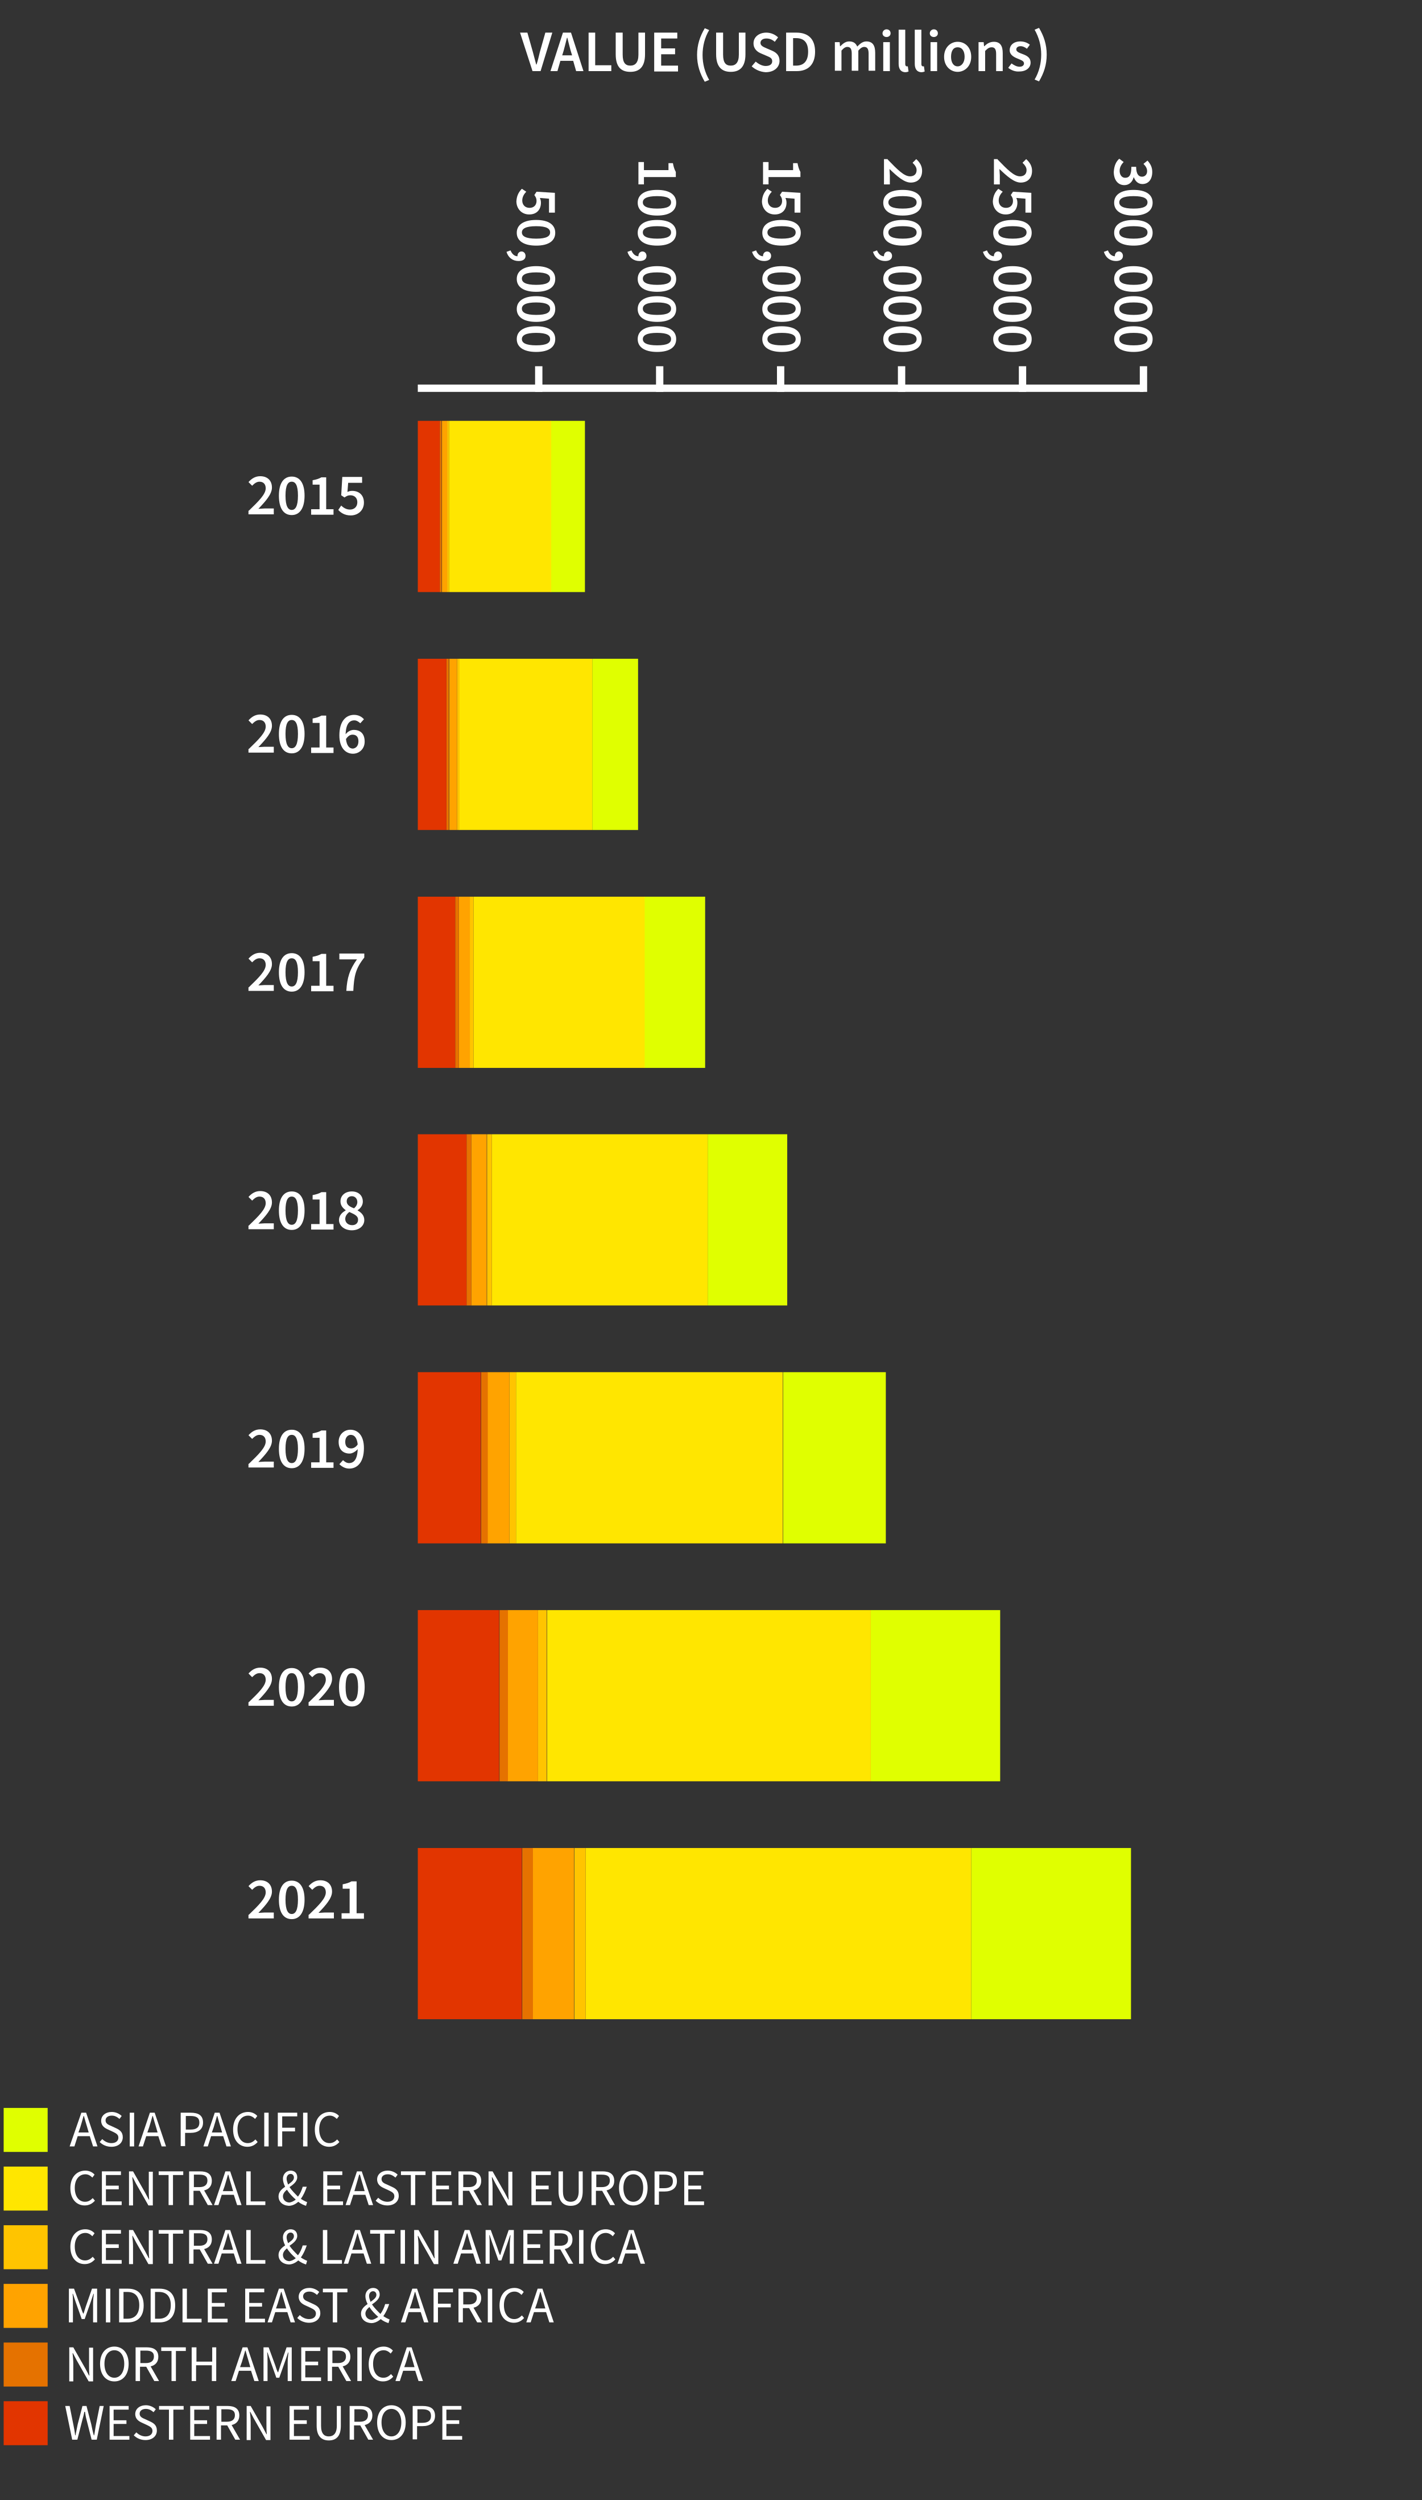 <?xml version="1.0" encoding="utf-8"?>
<!-- Generator: Adobe Illustrator 22.0.1, SVG Export Plug-In . SVG Version: 6.00 Build 0)  -->
<svg xmlns="http://www.w3.org/2000/svg" xmlns:xlink="http://www.w3.org/1999/xlink" version="1.1" id="Layer_1" x="0px" y="0px" viewBox="0 0 388 682" style="enable-background:new 0 0 388 682;" xml:space="preserve" width="388" height="682">
<rect x="0" y="0" width="388" height="682" fill="#333333" stroke="none"/>
<style type="text/css">
	.st0{fill:#FFFFFF;}
	.st1{fill:#E0FF00;}
	.st2{fill:#FFE600;}
	.st3{fill:#FFC400;}
	.st4{fill:#FFA300;}
	.st5{fill:#E57200;}
	.st6{fill:#E23500;}
	.st7{fill:none;stroke:#FFFFFF;stroke-width:2;stroke-miterlimit:10;}
</style>
<g>
	<path class="st0" d="M67.9,139.3c2.8-2.7,4.6-4.5,4.6-6.1c0-1.1-0.6-1.8-1.7-1.8c-0.8,0-1.4,0.5-2,1.1l-1-1c0.9-1,1.9-1.6,3.2-1.6   c2,0,3.2,1.2,3.2,3.1c0,1.8-1.7,3.7-3.7,5.8c0.5,0,1.2-0.1,1.7-0.1h2.5v1.6h-6.9V139.3z"/>
	<path class="st0" d="M76.1,135.2c0-3.4,1.3-5.2,3.5-5.2s3.5,1.8,3.5,5.2c0,3.4-1.3,5.3-3.5,5.3S76.1,138.7,76.1,135.2z M81.3,135.2   c0-2.9-0.7-3.8-1.7-3.8c-1,0-1.7,0.9-1.7,3.8c0,2.9,0.7,3.9,1.7,3.9C80.6,139.1,81.3,138.1,81.3,135.2z"/>
	<path class="st0" d="M84.9,138.9h2.3v-6.7h-1.9V131c1-0.2,1.7-0.4,2.4-0.8H89v8.7h2v1.5h-6.1V138.9z"/>
	<path class="st0" d="M92.3,139.1l0.8-1.2c0.6,0.6,1.4,1.1,2.4,1.1c1.1,0,2-0.7,2-2c0-1.2-0.8-1.9-1.9-1.9c-0.7,0-1,0.2-1.6,0.6   l-0.9-0.6l0.3-5h5.4v1.6H95l-0.2,2.5c0.4-0.2,0.8-0.3,1.3-0.3c1.7,0,3.2,1,3.2,3.2c0,2.2-1.7,3.5-3.6,3.5   C94.1,140.6,93,139.9,92.3,139.1z"/>
</g>
<g>
	<path class="st0" d="M67.9,204.3c2.8-2.7,4.6-4.5,4.6-6.1c0-1.1-0.6-1.8-1.7-1.8c-0.8,0-1.4,0.5-2,1.1l-1-1c0.9-1,1.9-1.6,3.2-1.6   c2,0,3.2,1.2,3.2,3.1c0,1.8-1.7,3.7-3.7,5.8c0.5,0,1.2-0.1,1.7-0.1h2.5v1.6h-6.9V204.3z"/>
	<path class="st0" d="M76.1,200.2c0-3.4,1.3-5.2,3.5-5.2s3.5,1.8,3.5,5.2c0,3.4-1.3,5.3-3.5,5.3S76.1,203.7,76.1,200.2z M81.3,200.2   c0-2.9-0.7-3.8-1.7-3.8c-1,0-1.7,0.9-1.7,3.8c0,2.9,0.7,3.9,1.7,3.9C80.6,204.1,81.3,203.1,81.3,200.2z"/>
	<path class="st0" d="M84.9,203.9h2.3v-6.7h-1.9V196c1-0.2,1.7-0.4,2.4-0.8H89v8.7h2v1.5h-6.1V203.9z"/>
	<path class="st0" d="M92.6,200.6c0-4,1.9-5.6,4-5.6c1.2,0,2.1,0.5,2.7,1.2l-1,1.1c-0.4-0.4-1-0.8-1.6-0.8c-1.3,0-2.3,0.9-2.4,3.8   c0.6-0.8,1.5-1.2,2.2-1.2c1.8,0,3,1,3,3.2c0,2-1.5,3.3-3.2,3.3C94.3,205.6,92.6,204,92.6,200.6z M97.8,202.2c0-1.2-0.6-1.8-1.6-1.8   c-0.6,0-1.2,0.3-1.8,1.2c0.2,1.8,0.9,2.6,1.9,2.6C97.1,204.1,97.8,203.5,97.8,202.2z"/>
</g>
<g>
	<path class="st0" d="M67.9,269.3c2.8-2.7,4.6-4.5,4.6-6.1c0-1.1-0.6-1.8-1.7-1.8c-0.8,0-1.4,0.5-2,1.1l-1-1c0.9-1,1.9-1.6,3.2-1.6   c2,0,3.2,1.2,3.2,3.1c0,1.8-1.7,3.7-3.7,5.8c0.5,0,1.2-0.1,1.7-0.1h2.5v1.6h-6.9V269.3z"/>
	<path class="st0" d="M76.1,265.2c0-3.4,1.3-5.2,3.5-5.2s3.5,1.8,3.5,5.2c0,3.4-1.3,5.3-3.5,5.3S76.1,268.7,76.1,265.2z M81.3,265.2   c0-2.9-0.7-3.8-1.7-3.8c-1,0-1.7,0.9-1.7,3.8c0,2.9,0.7,3.9,1.7,3.9C80.6,269.1,81.3,268.1,81.3,265.2z"/>
	<path class="st0" d="M84.9,268.9h2.3v-6.7h-1.9V261c1-0.2,1.7-0.4,2.4-0.8H89v8.7h2v1.5h-6.1V268.9z"/>
	<path class="st0" d="M97.4,261.7h-4.8v-1.6h6.8v1.1c-2.4,3-2.8,5.1-3,9.1h-1.9C94.7,266.7,95.4,264.5,97.4,261.7z"/>
</g>
<g>
	<path class="st0" d="M67.9,334.3c2.8-2.7,4.6-4.5,4.6-6.1c0-1.1-0.6-1.8-1.7-1.8c-0.8,0-1.4,0.5-2,1.1l-1-1c0.9-1,1.9-1.6,3.2-1.6   c2,0,3.2,1.2,3.2,3.1c0,1.8-1.7,3.7-3.7,5.8c0.5,0,1.2-0.1,1.7-0.1h2.5v1.6h-6.9V334.3z"/>
	<path class="st0" d="M76.1,330.2c0-3.4,1.3-5.2,3.5-5.2s3.5,1.8,3.5,5.2c0,3.4-1.3,5.3-3.5,5.3S76.1,333.7,76.1,330.2z M81.3,330.2   c0-2.9-0.7-3.8-1.7-3.8c-1,0-1.7,0.9-1.7,3.8c0,2.9,0.7,3.9,1.7,3.9C80.6,334.1,81.3,333.1,81.3,330.2z"/>
	<path class="st0" d="M84.9,333.9h2.3v-6.7h-1.9V326c1-0.2,1.7-0.4,2.4-0.8H89v8.7h2v1.5h-6.1V333.9z"/>
	<path class="st0" d="M92.5,332.8c0-1.3,0.9-2.1,1.8-2.6v-0.1c-0.8-0.6-1.4-1.3-1.4-2.4c0-1.6,1.3-2.7,3.1-2.7c1.8,0,3,1.1,3,2.8   c0,1-0.7,1.9-1.4,2.3v0.1c0.9,0.5,1.8,1.3,1.8,2.6c0,1.6-1.4,2.8-3.4,2.8C94,335.6,92.5,334.4,92.5,332.8z M97.7,332.7   c0-1.1-1.1-1.5-2.4-2.1c-0.6,0.5-1.1,1.1-1.1,1.9c0,1,0.8,1.7,1.9,1.7C97,334.2,97.7,333.7,97.7,332.7z M97.5,327.9   c0-0.9-0.6-1.6-1.5-1.6c-0.8,0-1.4,0.5-1.4,1.4c0,1,0.9,1.5,2,1.9C97.2,329.1,97.5,328.5,97.5,327.9z"/>
</g>
<g>
	<path class="st0" d="M67.9,399.3c2.8-2.7,4.6-4.5,4.6-6.1c0-1.1-0.6-1.8-1.7-1.8c-0.8,0-1.4,0.5-2,1.1l-1-1c0.9-1,1.9-1.6,3.2-1.6   c2,0,3.2,1.2,3.2,3.1c0,1.8-1.7,3.7-3.7,5.8c0.5,0,1.2-0.1,1.7-0.1h2.5v1.6h-6.9V399.3z"/>
	<path class="st0" d="M76.1,395.2c0-3.4,1.3-5.2,3.5-5.2s3.5,1.8,3.5,5.2c0,3.4-1.3,5.3-3.5,5.3S76.1,398.7,76.1,395.2z M81.3,395.2   c0-2.9-0.7-3.8-1.7-3.8c-1,0-1.7,0.9-1.7,3.8c0,2.9,0.7,3.9,1.7,3.9C80.6,399.1,81.3,398.1,81.3,395.2z"/>
	<path class="st0" d="M84.9,398.9h2.3v-6.7h-1.9V391c1-0.2,1.7-0.4,2.4-0.8H89v8.7h2v1.5h-6.1V398.9z"/>
	<path class="st0" d="M92.6,399.4l1-1.1c0.4,0.4,1,0.8,1.6,0.8c1.3,0,2.3-0.9,2.4-3.8c-0.6,0.7-1.5,1.2-2.2,1.2c-1.7,0-3-1-3-3.2   c0-2,1.5-3.3,3.2-3.3c2,0,3.7,1.5,3.7,5c0,4-1.9,5.6-4,5.6C94.1,400.6,93.2,400,92.6,399.4z M97.6,394c-0.2-1.8-0.9-2.6-1.9-2.6   c-0.8,0-1.5,0.7-1.5,1.9c0,1.2,0.6,1.8,1.6,1.8C96.4,395.1,97.1,394.8,97.6,394z"/>
</g>
<g>
	<path class="st0" d="M67.9,464.3c2.8-2.7,4.6-4.5,4.6-6.1c0-1.1-0.6-1.8-1.7-1.8c-0.8,0-1.4,0.5-2,1.1l-1-1c0.9-1,1.9-1.6,3.2-1.6   c2,0,3.2,1.2,3.2,3.1c0,1.8-1.7,3.7-3.7,5.8c0.5,0,1.2-0.1,1.7-0.1h2.5v1.6h-6.9V464.3z"/>
	<path class="st0" d="M76.1,460.2c0-3.4,1.3-5.2,3.5-5.2s3.5,1.8,3.5,5.2c0,3.4-1.3,5.3-3.5,5.3S76.1,463.7,76.1,460.2z M81.3,460.2   c0-2.9-0.7-3.8-1.7-3.8c-1,0-1.7,0.9-1.7,3.8c0,2.9,0.7,3.9,1.7,3.9C80.6,464.1,81.3,463.1,81.3,460.2z"/>
	<path class="st0" d="M84.3,464.3c2.8-2.7,4.6-4.5,4.6-6.1c0-1.1-0.6-1.8-1.7-1.8c-0.8,0-1.4,0.5-2,1.1l-1-1c0.9-1,1.9-1.6,3.2-1.6   c2,0,3.2,1.2,3.2,3.1c0,1.8-1.7,3.7-3.7,5.8c0.5,0,1.2-0.1,1.7-0.1h2.5v1.6h-6.9V464.3z"/>
	<path class="st0" d="M92.5,460.2c0-3.4,1.3-5.2,3.5-5.2s3.5,1.8,3.5,5.2c0,3.4-1.3,5.3-3.5,5.3S92.5,463.7,92.5,460.2z M97.7,460.2   c0-2.9-0.7-3.8-1.7-3.8c-1,0-1.7,0.9-1.7,3.8c0,2.9,0.7,3.9,1.7,3.9C97,464.1,97.7,463.1,97.7,460.2z"/>
</g>
<g>
	<path class="st0" d="M67.9,522.3c2.8-2.7,4.6-4.5,4.6-6.1c0-1.1-0.6-1.8-1.7-1.8c-0.8,0-1.4,0.5-2,1.1l-1-1c0.9-1,1.9-1.6,3.2-1.6   c2,0,3.2,1.2,3.2,3.1c0,1.8-1.7,3.7-3.7,5.8c0.5,0,1.2-0.1,1.7-0.1h2.5v1.6h-6.9V522.3z"/>
	<path class="st0" d="M76.1,518.2c0-3.4,1.3-5.2,3.5-5.2s3.5,1.8,3.5,5.2c0,3.4-1.3,5.3-3.5,5.3S76.1,521.7,76.1,518.2z M81.3,518.2   c0-2.9-0.7-3.8-1.7-3.8c-1,0-1.7,0.9-1.7,3.8c0,2.9,0.7,3.9,1.7,3.9C80.6,522.1,81.3,521.1,81.3,518.2z"/>
	<path class="st0" d="M84.3,522.3c2.8-2.7,4.6-4.5,4.6-6.1c0-1.1-0.6-1.8-1.7-1.8c-0.8,0-1.4,0.5-2,1.1l-1-1c0.9-1,1.9-1.6,3.2-1.6   c2,0,3.2,1.2,3.2,3.1c0,1.8-1.7,3.7-3.7,5.8c0.5,0,1.2-0.1,1.7-0.1h2.5v1.6h-6.9V522.3z"/>
	<path class="st0" d="M93.1,521.9h2.3v-6.7h-1.9V514c1-0.2,1.7-0.4,2.4-0.8h1.4v8.7h2v1.5h-6.1V521.9z"/>
</g>
<g>
	<path class="st0" d="M22.2,576.3h1.3l3.1,9.2h-1.2l-0.9-2.8h-3.3l-0.9,2.8H19L22.2,576.3z M21.4,581.7h2.8l-0.4-1.4   c-0.3-1-0.6-2-0.9-3.1h-0.1c-0.3,1.1-0.6,2.1-0.9,3.1L21.4,581.7z"/>
	<path class="st0" d="M27.2,584.3l0.7-0.8c0.7,0.7,1.6,1.1,2.5,1.1c1.2,0,1.9-0.6,1.9-1.5c0-0.9-0.7-1.2-1.5-1.6l-1.3-0.6   c-0.9-0.4-1.9-1-1.9-2.4c0-1.4,1.2-2.4,2.9-2.4c1.1,0,2.1,0.5,2.7,1.1l-0.6,0.8c-0.6-0.5-1.2-0.9-2.1-0.9c-1,0-1.7,0.5-1.7,1.3   c0,0.9,0.8,1.2,1.5,1.5l1.3,0.6c1.1,0.5,1.9,1.1,1.9,2.5c0,1.5-1.2,2.6-3.1,2.6C29.1,585.6,28,585.1,27.2,584.3z"/>
	<path class="st0" d="M35.4,576.3h1.2v9.2h-1.2V576.3z"/>
	<path class="st0" d="M40.9,576.3h1.3l3.1,9.2h-1.2l-0.9-2.8h-3.3l-0.9,2.8h-1.2L40.9,576.3z M40.2,581.7h2.8l-0.4-1.4   c-0.3-1-0.6-2-0.9-3.1h-0.1c-0.3,1.1-0.6,2.1-0.9,3.1L40.2,581.7z"/>
	<path class="st0" d="M49.4,576.3h2.6c2.1,0,3.4,0.7,3.4,2.7c0,1.9-1.4,2.8-3.4,2.8h-1.5v3.6h-1.2V576.3z M52,580.9   c1.6,0,2.4-0.6,2.4-1.9c0-1.3-0.8-1.8-2.4-1.8h-1.3v3.7H52z"/>
	<path class="st0" d="M58.6,576.3h1.3l3.1,9.2h-1.2l-0.9-2.8h-3.3l-0.9,2.8h-1.2L58.6,576.3z M57.8,581.7h2.8l-0.4-1.4   c-0.3-1-0.6-2-0.9-3.1h-0.1c-0.3,1.1-0.6,2.1-0.9,3.1L57.8,581.7z"/>
	<path class="st0" d="M63.6,580.9c0-3,1.7-4.8,4.1-4.8c1.1,0,2,0.5,2.5,1.1l-0.6,0.8c-0.5-0.5-1.1-0.9-1.9-0.9   c-1.7,0-2.9,1.4-2.9,3.7c0,2.3,1.1,3.8,2.8,3.8c0.9,0,1.5-0.4,2.1-1l0.6,0.7c-0.7,0.8-1.6,1.3-2.8,1.3   C65.3,585.6,63.6,583.9,63.6,580.9z"/>
	<path class="st0" d="M72.1,576.3h1.2v9.2h-1.2V576.3z"/>
	<path class="st0" d="M75.8,576.3h5.3v1H77v3.1h3.5v1H77v4.1h-1.2V576.3z"/>
	<path class="st0" d="M82.7,576.3h1.2v9.2h-1.2V576.3z"/>
	<path class="st0" d="M85.9,580.9c0-3,1.7-4.8,4.1-4.8c1.1,0,2,0.5,2.5,1.1l-0.6,0.8c-0.5-0.5-1.1-0.9-1.9-0.9   c-1.7,0-2.9,1.4-2.9,3.7c0,2.3,1.1,3.8,2.8,3.8c0.9,0,1.5-0.4,2.1-1l0.6,0.7c-0.7,0.8-1.6,1.3-2.8,1.3   C87.6,585.6,85.9,583.9,85.9,580.9z"/>
</g>
<rect x="1" y="575" class="st1" width="12" height="12"/>
<g>
	<path class="st0" d="M19.2,596.9c0-3,1.7-4.8,4.1-4.8c1.1,0,2,0.5,2.5,1.1l-0.6,0.8c-0.5-0.5-1.1-0.9-1.9-0.9   c-1.7,0-2.9,1.4-2.9,3.7c0,2.3,1.1,3.8,2.8,3.8c0.9,0,1.5-0.4,2.1-1l0.6,0.7c-0.7,0.8-1.6,1.3-2.8,1.3   C20.9,601.6,19.2,599.9,19.2,596.9z"/>
	<path class="st0" d="M27.8,592.3H33v1h-4.1v2.9h3.5v1h-3.5v3.3h4.3v1h-5.4V592.3z"/>
	<path class="st0" d="M35.1,592.3h1.2l3.3,5.8l1,1.9h0.1c-0.1-0.9-0.1-2-0.1-2.9v-4.7h1.1v9.2h-1.2l-3.3-5.8l-1-1.9h-0.1   c0.1,0.9,0.2,1.9,0.2,2.9v4.8h-1.1V592.3z"/>
	<path class="st0" d="M46.1,593.3h-2.8v-1H50v1h-2.8v8.2h-1.2V593.3z"/>
	<path class="st0" d="M51.7,592.3h2.9c1.9,0,3.2,0.7,3.2,2.6c0,1.4-0.8,2.3-2.1,2.6l2.3,4h-1.3l-2.2-3.9h-1.7v3.9h-1.2V592.3z    M54.4,596.6c1.4,0,2.2-0.6,2.2-1.8c0-1.2-0.8-1.6-2.2-1.6h-1.5v3.4H54.4z"/>
	<path class="st0" d="M61.5,592.3h1.3l3.1,9.2h-1.2l-0.9-2.8h-3.3l-0.9,2.8h-1.2L61.5,592.3z M60.8,597.7h2.8l-0.4-1.4   c-0.3-1-0.6-2-0.9-3.1h-0.1c-0.3,1.1-0.6,2.1-0.9,3.1L60.8,597.7z"/>
	<path class="st0" d="M67.2,592.3h1.2v8.2h4v1h-5.2V592.3z"/>
	<path class="st0" d="M76,599.1c0-1.2,0.9-2,1.8-2.6c-0.4-0.8-0.6-1.5-0.6-2.2c0-1.2,0.9-2.2,2.1-2.2c1.1,0,1.8,0.7,1.8,1.8   c0,1.2-1.1,2-2.1,2.7c0.6,0.9,1.5,1.8,2.3,2.6c0.6-0.8,1-1.7,1.3-2.7h1.1c-0.4,1.2-0.9,2.3-1.6,3.3c0.6,0.4,1.2,0.7,1.7,0.9l-0.3,1   c-0.6-0.2-1.4-0.5-2.1-1.1c-0.7,0.6-1.6,1.1-2.6,1.1C77.1,601.6,76,600.6,76,599.1z M80.7,600c-0.9-0.8-1.8-1.7-2.4-2.7   c-0.6,0.5-1.1,1.1-1.1,1.8c0,1,0.8,1.7,1.8,1.7C79.6,600.7,80.2,600.4,80.7,600z M78.6,595.9c0.8-0.6,1.6-1.1,1.6-1.9   c0-0.5-0.3-1-0.9-1c-0.7,0-1.1,0.6-1.1,1.3C78.2,594.8,78.4,595.3,78.6,595.9z"/>
	<path class="st0" d="M88.1,592.3h5.3v1h-4.1v2.9h3.5v1h-3.5v3.3h4.3v1h-5.4V592.3z"/>
	<path class="st0" d="M97.4,592.3h1.3l3.1,9.2h-1.2l-0.9-2.8h-3.3l-0.9,2.8h-1.2L97.4,592.3z M96.7,597.7h2.8l-0.4-1.4   c-0.3-1-0.6-2-0.9-3.1H98c-0.3,1.1-0.6,2.1-0.9,3.1L96.7,597.7z"/>
	<path class="st0" d="M102.5,600.3l0.7-0.8c0.7,0.7,1.6,1.1,2.5,1.1c1.2,0,1.9-0.6,1.9-1.5c0-0.9-0.7-1.2-1.5-1.6l-1.3-0.6   c-0.9-0.4-1.9-1-1.9-2.4c0-1.4,1.2-2.4,2.9-2.4c1.1,0,2.1,0.5,2.7,1.1l-0.6,0.8c-0.6-0.5-1.2-0.9-2.1-0.9c-1,0-1.7,0.5-1.7,1.3   c0,0.9,0.8,1.2,1.5,1.5l1.3,0.6c1.1,0.5,1.9,1.1,1.9,2.5c0,1.5-1.2,2.6-3.1,2.6C104.4,601.6,103.3,601.1,102.5,600.3z"/>
	<path class="st0" d="M112.2,593.3h-2.8v-1h6.7v1h-2.8v8.2h-1.2V593.3z"/>
	<path class="st0" d="M117.8,592.3h5.3v1H119v2.9h3.5v1H119v3.3h4.3v1h-5.4V592.3z"/>
	<path class="st0" d="M125.2,592.3h2.9c1.9,0,3.2,0.7,3.2,2.6c0,1.4-0.8,2.3-2.1,2.6l2.3,4h-1.3l-2.2-3.9h-1.7v3.9h-1.2V592.3z    M127.9,596.6c1.4,0,2.2-0.6,2.2-1.8c0-1.2-0.8-1.6-2.2-1.6h-1.5v3.4H127.9z"/>
	<path class="st0" d="M133.2,592.3h1.2l3.3,5.8l1,1.9h0.1c-0.1-0.9-0.1-2-0.1-2.9v-4.7h1.1v9.2h-1.2l-3.3-5.8l-1-1.9h-0.1   c0.1,0.9,0.2,1.9,0.2,2.9v4.8h-1.1V592.3z"/>
	<path class="st0" d="M145,592.3h5.3v1h-4.1v2.9h3.5v1h-3.5v3.3h4.3v1H145V592.3z"/>
	<path class="st0" d="M152.4,597.7v-5.4h1.2v5.4c0,2.2,0.9,2.9,2.1,2.9c1.2,0,2.2-0.7,2.2-2.9v-5.4h1.1v5.4c0,3-1.4,4-3.3,4   S152.4,600.6,152.4,597.7z"/>
	<path class="st0" d="M161.5,592.3h2.9c1.9,0,3.2,0.7,3.2,2.6c0,1.4-0.8,2.3-2.1,2.6l2.3,4h-1.3l-2.2-3.9h-1.7v3.9h-1.2V592.3z    M164.2,596.6c1.4,0,2.2-0.6,2.2-1.8c0-1.2-0.8-1.6-2.2-1.6h-1.5v3.4H164.2z"/>
	<path class="st0" d="M168.9,596.8c0-2.9,1.6-4.7,3.9-4.7c2.3,0,3.9,1.8,3.9,4.7c0,3-1.6,4.8-3.9,4.8   C170.5,601.6,168.9,599.8,168.9,596.8z M175.5,596.8c0-2.3-1.1-3.7-2.7-3.7c-1.6,0-2.7,1.4-2.7,3.7c0,2.3,1.1,3.8,2.7,3.8   C174.4,600.6,175.5,599.1,175.5,596.8z"/>
	<path class="st0" d="M178.7,592.3h2.6c2.1,0,3.4,0.7,3.4,2.7c0,1.9-1.4,2.8-3.4,2.8h-1.5v3.6h-1.2V592.3z M181.2,596.9   c1.6,0,2.4-0.6,2.4-1.9c0-1.3-0.8-1.8-2.4-1.8h-1.3v3.7H181.2z"/>
	<path class="st0" d="M186.6,592.3h5.3v1h-4.1v2.9h3.5v1h-3.5v3.3h4.3v1h-5.4V592.3z"/>
</g>
<rect x="1" y="591" class="st2" width="12" height="12"/>
<g>
	<path class="st0" d="M19.2,612.9c0-3,1.7-4.8,4.1-4.8c1.1,0,2,0.5,2.5,1.1l-0.6,0.8c-0.5-0.5-1.1-0.9-1.9-0.9   c-1.7,0-2.9,1.4-2.9,3.7c0,2.3,1.1,3.8,2.8,3.8c0.9,0,1.5-0.4,2.1-1l0.6,0.7c-0.7,0.8-1.6,1.3-2.8,1.3   C20.9,617.6,19.2,615.9,19.2,612.9z"/>
	<path class="st0" d="M27.8,608.3H33v1h-4.1v2.9h3.5v1h-3.5v3.3h4.3v1h-5.4V608.3z"/>
	<path class="st0" d="M35.1,608.3h1.2l3.3,5.8l1,1.9h0.1c-0.1-0.9-0.1-2-0.1-2.9v-4.7h1.1v9.2h-1.2l-3.3-5.8l-1-1.9h-0.1   c0.1,0.9,0.2,1.9,0.2,2.9v4.8h-1.1V608.3z"/>
	<path class="st0" d="M46.1,609.3h-2.8v-1H50v1h-2.8v8.2h-1.2V609.3z"/>
	<path class="st0" d="M51.7,608.3h2.9c1.9,0,3.2,0.7,3.2,2.6c0,1.4-0.8,2.3-2.1,2.6l2.3,4h-1.3l-2.2-3.9h-1.7v3.9h-1.2V608.3z    M54.4,612.6c1.4,0,2.2-0.6,2.2-1.8c0-1.2-0.8-1.6-2.2-1.6h-1.5v3.4H54.4z"/>
	<path class="st0" d="M61.5,608.3h1.3l3.1,9.2h-1.2l-0.9-2.8h-3.3l-0.9,2.8h-1.2L61.5,608.3z M60.8,613.7h2.8l-0.4-1.4   c-0.3-1-0.6-2-0.9-3.1h-0.1c-0.3,1.1-0.6,2.1-0.9,3.1L60.8,613.7z"/>
	<path class="st0" d="M67.2,608.3h1.2v8.2h4v1h-5.2V608.3z"/>
	<path class="st0" d="M76,615.1c0-1.2,0.9-2,1.8-2.6c-0.4-0.8-0.6-1.5-0.6-2.2c0-1.2,0.9-2.2,2.1-2.2c1.1,0,1.8,0.7,1.8,1.8   c0,1.2-1.1,2-2.1,2.7c0.6,0.9,1.5,1.8,2.3,2.6c0.6-0.8,1-1.7,1.3-2.7h1.1c-0.4,1.2-0.9,2.3-1.6,3.3c0.6,0.4,1.2,0.7,1.7,0.9l-0.3,1   c-0.6-0.2-1.4-0.5-2.1-1.1c-0.7,0.6-1.6,1.1-2.6,1.1C77.1,617.6,76,616.6,76,615.1z M80.7,616c-0.9-0.8-1.8-1.7-2.4-2.7   c-0.6,0.5-1.1,1.1-1.1,1.8c0,1,0.8,1.7,1.8,1.7C79.6,616.7,80.2,616.4,80.7,616z M78.6,611.9c0.8-0.6,1.6-1.1,1.6-1.9   c0-0.5-0.3-1-0.9-1c-0.7,0-1.1,0.6-1.1,1.3C78.2,610.8,78.4,611.3,78.6,611.9z"/>
	<path class="st0" d="M88.1,608.3h1.2v8.2h4v1h-5.2V608.3z"/>
	<path class="st0" d="M96.9,608.3h1.3l3.1,9.2h-1.2l-0.9-2.8h-3.3l-0.9,2.8h-1.2L96.9,608.3z M96.1,613.7h2.8l-0.4-1.4   c-0.3-1-0.6-2-0.9-3.1h-0.1c-0.3,1.1-0.6,2.1-0.9,3.1L96.1,613.7z"/>
	<path class="st0" d="M103.7,609.3H101v-1h6.7v1h-2.8v8.2h-1.2V609.3z"/>
	<path class="st0" d="M109.3,608.3h1.2v9.2h-1.2V608.3z"/>
	<path class="st0" d="M113,608.3h1.2l3.3,5.8l1,1.9h0.1c-0.1-0.9-0.1-2-0.1-2.9v-4.7h1.1v9.2h-1.2l-3.3-5.8l-1-1.9H114   c0.1,0.9,0.2,1.9,0.2,2.9v4.8H113V608.3z"/>
	<path class="st0" d="M126.8,608.3h1.3l3.1,9.2H130l-0.9-2.8h-3.3l-0.9,2.8h-1.2L126.8,608.3z M126,613.7h2.8l-0.4-1.4   c-0.3-1-0.6-2-0.9-3.1h-0.1c-0.3,1.1-0.6,2.1-0.9,3.1L126,613.7z"/>
	<path class="st0" d="M132.5,608.3h1.4l1.8,4.9c0.2,0.6,0.4,1.3,0.7,1.9h0.1c0.2-0.6,0.4-1.3,0.6-1.9l1.7-4.9h1.4v9.2h-1.1v-5.1   c0-0.8,0.1-1.9,0.2-2.7h-0.1l-0.7,2.1l-1.7,4.8h-0.8l-1.7-4.8l-0.7-2.1h-0.1c0.1,0.8,0.1,1.9,0.1,2.7v5.1h-1.1V608.3z"/>
	<path class="st0" d="M142.7,608.3h5.3v1h-4.1v2.9h3.5v1h-3.5v3.3h4.3v1h-5.4V608.3z"/>
	<path class="st0" d="M150.1,608.3h2.9c1.9,0,3.2,0.7,3.2,2.6c0,1.4-0.8,2.3-2.1,2.6l2.3,4h-1.3l-2.2-3.9h-1.7v3.9h-1.2V608.3z    M152.8,612.6c1.4,0,2.2-0.6,2.2-1.8c0-1.2-0.8-1.6-2.2-1.6h-1.5v3.4H152.8z"/>
	<path class="st0" d="M158,608.3h1.2v9.2H158V608.3z"/>
	<path class="st0" d="M161.2,612.9c0-3,1.7-4.8,4.1-4.8c1.1,0,2,0.5,2.5,1.1l-0.6,0.8c-0.5-0.5-1.1-0.9-1.9-0.9   c-1.7,0-2.9,1.4-2.9,3.7c0,2.3,1.1,3.8,2.8,3.8c0.9,0,1.5-0.4,2.1-1l0.6,0.7c-0.7,0.8-1.6,1.3-2.8,1.3   C162.9,617.6,161.2,615.9,161.2,612.9z"/>
	<path class="st0" d="M171.6,608.3h1.3l3.1,9.2h-1.2l-0.9-2.8h-3.3l-0.9,2.8h-1.2L171.6,608.3z M170.8,613.7h2.8l-0.4-1.4   c-0.3-1-0.6-2-0.9-3.1h-0.1c-0.3,1.1-0.6,2.1-0.9,3.1L170.8,613.7z"/>
</g>
<rect x="1" y="607" class="st3" width="12" height="12"/>
<g>
	<path class="st0" d="M18.8,624.3h1.4l1.8,4.9c0.2,0.6,0.4,1.3,0.7,1.9h0.1c0.2-0.6,0.4-1.3,0.6-1.9l1.7-4.9h1.4v9.2h-1.1v-5.1   c0-0.8,0.1-1.9,0.2-2.7h-0.1l-0.7,2.1l-1.7,4.8h-0.8l-1.7-4.8l-0.7-2.1h-0.1c0.1,0.8,0.1,1.9,0.1,2.7v5.1h-1.1V624.3z"/>
	<path class="st0" d="M28.9,624.3h1.2v9.2h-1.2V624.3z"/>
	<path class="st0" d="M32.6,624.3h2.3c2.8,0,4.3,1.6,4.3,4.6c0,2.9-1.5,4.6-4.3,4.6h-2.4V624.3z M34.8,632.5c2.1,0,3.2-1.4,3.2-3.7   c0-2.3-1.1-3.6-3.2-3.6h-1.1v7.3H34.8z"/>
	<path class="st0" d="M41.2,624.3h2.3c2.8,0,4.3,1.6,4.3,4.6c0,2.9-1.5,4.6-4.3,4.6h-2.4V624.3z M43.4,632.5c2.1,0,3.2-1.4,3.2-3.7   c0-2.3-1.1-3.6-3.2-3.6h-1.1v7.3H43.4z"/>
	<path class="st0" d="M49.8,624.3H51v8.2h4v1h-5.2V624.3z"/>
	<path class="st0" d="M56.6,624.3h5.3v1h-4.1v2.9h3.5v1h-3.5v3.3h4.3v1h-5.4V624.3z"/>
	<path class="st0" d="M66.8,624.3h5.3v1H68v2.9h3.5v1H68v3.3h4.3v1h-5.4V624.3z"/>
	<path class="st0" d="M76.1,624.3h1.3l3.1,9.2h-1.2l-0.9-2.8h-3.3l-0.9,2.8H73L76.1,624.3z M75.3,629.7h2.8l-0.4-1.4   c-0.3-1-0.6-2-0.9-3.1h-0.1c-0.3,1.1-0.6,2.1-0.9,3.1L75.3,629.7z"/>
	<path class="st0" d="M81.1,632.3l0.7-0.8c0.7,0.7,1.6,1.1,2.5,1.1c1.2,0,1.9-0.6,1.9-1.5c0-0.9-0.7-1.2-1.5-1.6l-1.3-0.6   c-0.9-0.4-1.9-1-1.9-2.4c0-1.4,1.2-2.4,2.9-2.4c1.1,0,2.1,0.5,2.7,1.1l-0.6,0.8c-0.6-0.5-1.2-0.9-2.1-0.9c-1,0-1.7,0.5-1.7,1.3   c0,0.9,0.8,1.2,1.5,1.5l1.3,0.6c1.1,0.5,1.9,1.1,1.9,2.5c0,1.5-1.2,2.6-3.1,2.6C83.1,633.6,81.9,633.1,81.1,632.3z"/>
	<path class="st0" d="M90.9,625.3h-2.8v-1h6.7v1h-2.8v8.2h-1.2V625.3z"/>
	<path class="st0" d="M98.5,631.1c0-1.2,0.9-2,1.8-2.6c-0.4-0.8-0.6-1.5-0.6-2.2c0-1.2,0.9-2.2,2.1-2.2c1.1,0,1.8,0.7,1.8,1.8   c0,1.2-1.1,2-2.1,2.7c0.6,0.9,1.5,1.8,2.3,2.6c0.6-0.8,1-1.7,1.3-2.7h1.1c-0.4,1.2-0.9,2.3-1.6,3.3c0.6,0.4,1.2,0.7,1.7,0.9l-0.3,1   c-0.6-0.2-1.4-0.5-2.1-1.1c-0.7,0.6-1.6,1.1-2.6,1.1C99.6,633.6,98.5,632.6,98.5,631.1z M103.2,632c-0.9-0.8-1.8-1.7-2.4-2.7   c-0.6,0.5-1.1,1.1-1.1,1.8c0,1,0.8,1.7,1.8,1.7C102.1,632.7,102.6,632.4,103.2,632z M101.1,627.9c0.8-0.6,1.6-1.1,1.6-1.9   c0-0.5-0.3-1-0.9-1c-0.7,0-1.1,0.6-1.1,1.3C100.7,626.8,100.9,627.3,101.1,627.9z"/>
	<path class="st0" d="M112.5,624.3h1.3l3.1,9.2h-1.2l-0.9-2.8h-3.3l-0.9,2.8h-1.2L112.5,624.3z M111.8,629.7h2.8l-0.4-1.4   c-0.3-1-0.6-2-0.9-3.1h-0.1c-0.3,1.1-0.6,2.1-0.9,3.1L111.8,629.7z"/>
	<path class="st0" d="M118.3,624.3h5.3v1h-4.1v3.1h3.5v1h-3.5v4.1h-1.2V624.3z"/>
	<path class="st0" d="M125.2,624.3h2.9c1.9,0,3.2,0.7,3.2,2.6c0,1.4-0.8,2.3-2.1,2.6l2.3,4h-1.3l-2.2-3.9h-1.7v3.9h-1.2V624.3z    M127.9,628.6c1.4,0,2.2-0.6,2.2-1.8c0-1.2-0.8-1.6-2.2-1.6h-1.5v3.4H127.9z"/>
	<path class="st0" d="M133.1,624.3h1.2v9.2h-1.2V624.3z"/>
	<path class="st0" d="M136.3,628.9c0-3,1.7-4.8,4.1-4.8c1.1,0,2,0.5,2.5,1.1l-0.6,0.8c-0.5-0.5-1.1-0.9-1.9-0.9   c-1.7,0-2.9,1.4-2.9,3.7c0,2.3,1.1,3.8,2.8,3.8c0.9,0,1.5-0.4,2.1-1l0.6,0.7c-0.7,0.8-1.6,1.3-2.8,1.3   C138,633.6,136.3,631.9,136.3,628.9z"/>
	<path class="st0" d="M146.7,624.3h1.3l3.1,9.2h-1.2l-0.9-2.8h-3.3l-0.9,2.8h-1.2L146.7,624.3z M146,629.7h2.8l-0.4-1.4   c-0.3-1-0.6-2-0.9-3.1h-0.1c-0.3,1.1-0.6,2.1-0.9,3.1L146,629.7z"/>
</g>
<rect x="1" y="623" class="st4" width="12" height="12"/>
<g>
	<path class="st0" d="M18.8,640.3H20l3.3,5.8l1,1.9h0.1c-0.1-0.9-0.1-2-0.1-2.9v-4.7h1.1v9.2h-1.2l-3.3-5.8l-1-1.9h-0.1   c0.1,0.9,0.2,1.9,0.2,2.9v4.8h-1.1V640.3z"/>
	<path class="st0" d="M27.3,644.8c0-2.9,1.6-4.7,3.9-4.7c2.3,0,3.9,1.8,3.9,4.7c0,3-1.6,4.8-3.9,4.8   C28.9,649.6,27.3,647.8,27.3,644.8z M33.9,644.8c0-2.3-1.1-3.7-2.7-3.7c-1.6,0-2.7,1.4-2.7,3.7c0,2.3,1.1,3.8,2.7,3.8   C32.8,648.6,33.9,647.1,33.9,644.8z"/>
	<path class="st0" d="M37.1,640.3H40c1.9,0,3.2,0.7,3.2,2.6c0,1.4-0.8,2.3-2.1,2.6l2.3,4h-1.3l-2.2-3.9h-1.7v3.9h-1.2V640.3z    M39.8,644.6c1.4,0,2.2-0.6,2.2-1.8c0-1.2-0.8-1.6-2.2-1.6h-1.5v3.4H39.8z"/>
	<path class="st0" d="M46.8,641.3H44v-1h6.7v1H48v8.2h-1.2V641.3z"/>
	<path class="st0" d="M52.4,640.3h1.2v3.9h4.3v-3.9H59v9.2h-1.2v-4.3h-4.3v4.3h-1.2V640.3z"/>
	<path class="st0" d="M66.2,640.3h1.3l3.1,9.2h-1.2l-0.9-2.8h-3.3l-0.9,2.8h-1.2L66.2,640.3z M65.5,645.7h2.8l-0.4-1.4   c-0.3-1-0.6-2-0.9-3.1h-0.1c-0.3,1.1-0.6,2.1-0.9,3.1L65.5,645.7z"/>
	<path class="st0" d="M71.9,640.3h1.4l1.8,4.9c0.2,0.6,0.4,1.3,0.7,1.9h0.1c0.2-0.6,0.4-1.3,0.6-1.9l1.7-4.9h1.4v9.2h-1.1v-5.1   c0-0.8,0.1-1.9,0.2-2.7h-0.1l-0.7,2.1l-1.7,4.8h-0.8l-1.7-4.8l-0.7-2.1h-0.1c0.1,0.8,0.1,1.9,0.1,2.7v5.1h-1.1V640.3z"/>
	<path class="st0" d="M82.1,640.3h5.3v1h-4.1v2.9h3.5v1h-3.5v3.3h4.3v1h-5.4V640.3z"/>
	<path class="st0" d="M89.5,640.3h2.9c1.9,0,3.2,0.7,3.2,2.6c0,1.4-0.8,2.3-2.1,2.6l2.3,4h-1.3l-2.2-3.9h-1.7v3.9h-1.2V640.3z    M92.2,644.6c1.4,0,2.2-0.6,2.2-1.8c0-1.2-0.8-1.6-2.2-1.6h-1.5v3.4H92.2z"/>
	<path class="st0" d="M97.5,640.3h1.2v9.2h-1.2V640.3z"/>
	<path class="st0" d="M100.6,644.9c0-3,1.7-4.8,4.1-4.8c1.1,0,2,0.5,2.5,1.1l-0.6,0.8c-0.5-0.5-1.1-0.9-1.9-0.9   c-1.7,0-2.9,1.4-2.9,3.7c0,2.3,1.1,3.8,2.8,3.8c0.9,0,1.5-0.4,2.1-1l0.6,0.7c-0.7,0.8-1.6,1.3-2.8,1.3   C102.3,649.6,100.6,647.9,100.6,644.9z"/>
	<path class="st0" d="M111,640.3h1.3l3.1,9.2h-1.2l-0.9-2.8H110l-0.9,2.8h-1.2L111,640.3z M110.3,645.7h2.8l-0.4-1.4   c-0.3-1-0.6-2-0.9-3.1h-0.1c-0.3,1.1-0.6,2.1-0.9,3.1L110.3,645.7z"/>
</g>
<rect x="1" y="639" class="st5" width="12" height="12"/>
<g>
	<path class="st0" d="M17.8,656.3H19l1,5c0.2,1,0.4,2,0.5,3h0.1c0.2-1,0.4-2,0.6-3l1.3-5h1.1l1.3,5c0.2,1,0.4,2,0.7,3h0.1   c0.2-1,0.3-2,0.5-3l1-5h1.1l-1.9,9.2h-1.4l-1.4-5.5c-0.2-0.7-0.3-1.4-0.4-2.1H23c-0.1,0.7-0.3,1.4-0.5,2.1l-1.4,5.5h-1.4   L17.8,656.3z"/>
	<path class="st0" d="M29.8,656.3h5.3v1h-4.1v2.9h3.5v1h-3.5v3.3h4.3v1h-5.4V656.3z"/>
	<path class="st0" d="M36.5,664.3l0.7-0.8c0.7,0.7,1.6,1.1,2.5,1.1c1.2,0,1.9-0.6,1.9-1.5c0-0.9-0.7-1.2-1.5-1.6l-1.3-0.6   c-0.9-0.4-1.9-1-1.9-2.4c0-1.4,1.2-2.4,2.9-2.4c1.1,0,2.1,0.5,2.7,1.1l-0.6,0.8c-0.6-0.5-1.2-0.9-2.1-0.9c-1,0-1.7,0.5-1.7,1.3   c0,0.9,0.8,1.2,1.5,1.5l1.3,0.6c1.1,0.5,1.9,1.1,1.9,2.5c0,1.5-1.2,2.6-3.1,2.6C38.4,665.6,37.3,665.1,36.5,664.3z"/>
	<path class="st0" d="M46.2,657.3h-2.8v-1h6.7v1h-2.8v8.2h-1.2V657.3z"/>
	<path class="st0" d="M51.8,656.3h5.3v1H53v2.9h3.5v1H53v3.3h4.3v1h-5.4V656.3z"/>
	<path class="st0" d="M59.2,656.3h2.9c1.9,0,3.2,0.7,3.2,2.6c0,1.4-0.8,2.3-2.1,2.6l2.3,4h-1.3l-2.2-3.9h-1.7v3.9h-1.2V656.3z    M61.9,660.6c1.4,0,2.2-0.6,2.2-1.8c0-1.2-0.8-1.6-2.2-1.6h-1.5v3.4H61.9z"/>
	<path class="st0" d="M67.2,656.3h1.2l3.3,5.8l1,1.9h0.1c-0.1-0.9-0.1-2-0.1-2.9v-4.7h1.1v9.2h-1.2l-3.3-5.8l-1-1.9h-0.1   c0.1,0.9,0.2,1.9,0.2,2.9v4.8h-1.1V656.3z"/>
	<path class="st0" d="M79,656.3h5.3v1h-4.1v2.9h3.5v1h-3.5v3.3h4.3v1H79V656.3z"/>
	<path class="st0" d="M86.4,661.7v-5.4h1.2v5.4c0,2.2,0.9,2.9,2.1,2.9c1.2,0,2.2-0.7,2.2-2.9v-5.4H93v5.4c0,3-1.4,4-3.3,4   S86.4,664.6,86.4,661.7z"/>
	<path class="st0" d="M95.5,656.3h2.9c1.9,0,3.2,0.7,3.2,2.6c0,1.4-0.8,2.3-2.1,2.6l2.3,4h-1.3l-2.2-3.9h-1.7v3.9h-1.2V656.3z    M98.2,660.6c1.4,0,2.2-0.6,2.2-1.8c0-1.2-0.8-1.6-2.2-1.6h-1.5v3.4H98.2z"/>
	<path class="st0" d="M102.9,660.8c0-2.9,1.6-4.7,3.9-4.7c2.3,0,3.9,1.8,3.9,4.7c0,3-1.6,4.8-3.9,4.8   C104.5,665.6,102.9,663.8,102.9,660.8z M109.5,660.8c0-2.3-1.1-3.7-2.7-3.7c-1.6,0-2.7,1.4-2.7,3.7c0,2.3,1.1,3.8,2.7,3.8   C108.4,664.6,109.5,663.1,109.5,660.8z"/>
	<path class="st0" d="M112.7,656.3h2.6c2.1,0,3.4,0.7,3.4,2.7c0,1.9-1.4,2.8-3.4,2.8h-1.5v3.6h-1.2V656.3z M115.2,660.9   c1.6,0,2.4-0.6,2.4-1.9c0-1.3-0.8-1.8-2.4-1.8h-1.3v3.7H115.2z"/>
	<path class="st0" d="M120.6,656.3h5.3v1h-4.1v2.9h3.5v1h-3.5v3.3h4.3v1h-5.4V656.3z"/>
</g>
<rect x="1" y="655" class="st6" width="12" height="12"/>
<g>
	<path class="st0" d="M305.4,43.3l1.2,0.9c-0.6,0.6-1.1,1.4-1.1,2.4c0,1.1,0.6,1.9,1.5,1.9c1.1,0,1.7-0.7,1.7-3h1.3   c0,2,0.7,2.7,1.6,2.7c0.8,0,1.4-0.6,1.4-1.5c0-0.8-0.4-1.4-1-2l1.1-0.9c0.8,0.9,1.3,1.8,1.3,3.1c0,2-1,3.3-2.7,3.3   c-1.1,0-1.9-0.7-2.3-1.8h-0.1c-0.3,1.2-1.2,2.1-2.5,2.1c-1.9,0-2.9-1.6-2.9-3.6C304,45.1,304.6,44,305.4,43.3z"/>
	<path class="st0" d="M309.3,51.8c3.4,0,5.2,1.3,5.2,3.5s-1.8,3.5-5.2,3.5c-3.4,0-5.3-1.3-5.3-3.5S305.9,51.8,309.3,51.8z    M309.3,56.9c2.9,0,3.8-0.7,3.8-1.7c0-1-0.9-1.7-3.8-1.7c-2.9,0-3.9,0.7-3.9,1.7C305.4,56.2,306.4,56.9,309.3,56.9z"/>
	<path class="st0" d="M309.3,60c3.4,0,5.2,1.3,5.2,3.5s-1.8,3.5-5.2,3.5c-3.4,0-5.3-1.3-5.3-3.5S305.9,60,309.3,60z M309.3,65.1   c2.9,0,3.8-0.7,3.8-1.7c0-1-0.9-1.7-3.8-1.7c-2.9,0-3.9,0.7-3.9,1.7C305.4,64.4,306.4,65.1,309.3,65.1z"/>
	<path class="st0" d="M302.3,68.3c0.4,1,1.1,1.6,1.9,1.6c0,0,0-0.1,0-0.1c0-0.6,0.4-1.2,1.1-1.2c0.7,0,1.1,0.6,1.1,1.2   c0,0.9-0.7,1.4-1.9,1.4c-1.6,0-2.8-0.9-3.3-2.5L302.3,68.3z"/>
	<path class="st0" d="M309.3,72.6c3.4,0,5.2,1.3,5.2,3.5s-1.8,3.5-5.2,3.5c-3.4,0-5.3-1.3-5.3-3.5S305.9,72.6,309.3,72.6z    M309.3,77.7c2.9,0,3.8-0.7,3.8-1.7c0-1-0.9-1.7-3.8-1.7c-2.9,0-3.9,0.7-3.9,1.7C305.4,77,306.4,77.7,309.3,77.7z"/>
	<path class="st0" d="M309.3,80.8c3.4,0,5.2,1.3,5.2,3.5s-1.8,3.5-5.2,3.5c-3.4,0-5.3-1.3-5.3-3.5S305.9,80.8,309.3,80.8z    M309.3,85.9c2.9,0,3.8-0.7,3.8-1.7c0-1-0.9-1.7-3.8-1.7c-2.9,0-3.9,0.7-3.9,1.7C305.4,85.2,306.4,85.9,309.3,85.9z"/>
	<path class="st0" d="M309.3,89c3.4,0,5.2,1.3,5.2,3.5s-1.8,3.5-5.2,3.5c-3.4,0-5.3-1.3-5.3-3.5S305.9,89,309.3,89z M309.3,94.2   c2.9,0,3.8-0.7,3.8-1.7c0-1-0.9-1.7-3.8-1.7c-2.9,0-3.9,0.7-3.9,1.7C305.4,93.5,306.4,94.2,309.3,94.2z"/>
</g>
<g>
	<path class="st0" d="M141.9,8.9h2l1.5,5.3c0.3,1.2,0.6,2.2,0.9,3.4h0.1c0.4-1.2,0.6-2.2,0.9-3.4l1.5-5.3h1.9l-3.2,10.5h-2.2   L141.9,8.9z"/>
	<path class="st0" d="M153.6,8.9h2.2l3.4,10.5h-2l-0.8-2.8h-3.5l-0.8,2.8h-1.9L153.6,8.9z M153.4,15.1h2.7l-0.4-1.3   c-0.3-1.1-0.6-2.3-0.9-3.5h-0.1c-0.3,1.2-0.6,2.4-0.9,3.5L153.4,15.1z"/>
	<path class="st0" d="M160.5,8.9h1.9v8.9h4.4v1.6h-6.2V8.9z"/>
	<path class="st0" d="M168,14.8V8.9h1.9v6c0,2.3,0.8,3,2.1,3c1.3,0,2.2-0.8,2.2-3v-6h1.8v5.9c0,3.4-1.5,4.8-4,4.8   C169.5,19.6,168,18.3,168,14.8z"/>
	<path class="st0" d="M178.5,8.9h6.3v1.6h-4.4v2.7h3.8v1.6h-3.8v3.1h4.6v1.6h-6.5V8.9z"/>
	<path class="st0" d="M190.2,15c0-2.8,0.8-5.1,2.1-7.3l1.2,0.5c-1.2,2-1.8,4.4-1.8,6.8s0.6,4.7,1.8,6.8l-1.2,0.5   C191,20.1,190.2,17.8,190.2,15z"/>
	<path class="st0" d="M195.4,14.8V8.9h1.9v6c0,2.3,0.8,3,2.1,3c1.3,0,2.2-0.8,2.2-3v-6h1.8v5.9c0,3.4-1.5,4.8-4,4.8   C197,19.6,195.4,18.3,195.4,14.8z"/>
	<path class="st0" d="M205.1,18.1l1.1-1.3c0.8,0.7,1.8,1.2,2.7,1.2c1.2,0,1.8-0.5,1.8-1.3c0-0.9-0.7-1.1-1.6-1.5l-1.4-0.6   c-1-0.4-2.1-1.2-2.1-2.8c0-1.7,1.5-2.9,3.5-2.9c1.2,0,2.4,0.5,3.2,1.3l-0.9,1.2c-0.7-0.6-1.4-0.9-2.3-0.9c-1,0-1.6,0.5-1.6,1.2   c0,0.8,0.8,1.1,1.7,1.5l1.4,0.6c1.2,0.5,2.1,1.3,2.1,2.8c0,1.7-1.4,3.1-3.8,3.1C207.4,19.6,206.1,19,205.1,18.1z"/>
	<path class="st0" d="M214.5,8.9h2.8c3.2,0,5.1,1.7,5.1,5.2c0,3.5-1.9,5.3-5,5.3h-2.9V8.9z M217.2,17.9c2.1,0,3.3-1.2,3.3-3.8   c0-2.6-1.2-3.7-3.3-3.7h-0.8v7.5H217.2z"/>
	<path class="st0" d="M227.6,11.5h1.5l0.1,1.1h0.1c0.7-0.7,1.4-1.3,2.4-1.3c1.2,0,1.8,0.5,2.2,1.4c0.8-0.8,1.5-1.4,2.5-1.4   c1.7,0,2.4,1.1,2.4,3.1v4.9H237v-4.7c0-1.3-0.4-1.8-1.2-1.8c-0.5,0-1,0.3-1.6,1v5.5h-1.8v-4.7c0-1.3-0.4-1.8-1.2-1.8   c-0.5,0-1,0.3-1.6,1v5.5h-1.8V11.5z"/>
	<path class="st0" d="M240.8,9.1c0-0.6,0.5-1.1,1.1-1.1s1.1,0.4,1.1,1.1c0,0.6-0.5,1-1.1,1S240.8,9.7,240.8,9.1z M241,11.5h1.8v7.9   H241V11.5z"/>
	<path class="st0" d="M245.2,17.4V8.1h1.8v9.4c0,0.4,0.2,0.6,0.4,0.6c0.1,0,0.1,0,0.3,0l0.2,1.4c-0.2,0.1-0.5,0.2-1,0.2   C245.7,19.6,245.2,18.7,245.2,17.4z"/>
	<path class="st0" d="M249.6,17.4V8.1h1.8v9.4c0,0.4,0.2,0.6,0.4,0.6c0.1,0,0.1,0,0.3,0l0.2,1.4c-0.2,0.1-0.5,0.2-1,0.2   C250.1,19.6,249.6,18.7,249.6,17.4z"/>
	<path class="st0" d="M253.7,9.1c0-0.6,0.5-1.1,1.1-1.1s1.1,0.4,1.1,1.1c0,0.6-0.5,1-1.1,1S253.7,9.7,253.7,9.1z M253.9,11.5h1.8   v7.9h-1.8V11.5z"/>
	<path class="st0" d="M257.6,15.5c0-2.6,1.8-4.1,3.7-4.1c2,0,3.7,1.5,3.7,4.1c0,2.6-1.8,4.1-3.7,4.1   C259.4,19.6,257.6,18.1,257.6,15.5z M263.2,15.5c0-1.6-0.7-2.6-1.9-2.6s-1.8,1-1.8,2.6c0,1.6,0.7,2.6,1.8,2.6S263.2,17,263.2,15.5z   "/>
	<path class="st0" d="M266.9,11.5h1.5l0.1,1.1h0.1c0.7-0.7,1.5-1.2,2.6-1.2c1.7,0,2.4,1.1,2.4,3.1v4.9h-1.8v-4.7   c0-1.3-0.4-1.8-1.2-1.8c-0.7,0-1.1,0.3-1.8,1v5.5h-1.8V11.5z"/>
	<path class="st0" d="M275.1,18.5l0.9-1.2c0.7,0.5,1.4,0.9,2.2,0.9c0.8,0,1.2-0.4,1.2-0.9c0-0.7-0.8-0.9-1.7-1.3   c-1-0.4-2.2-1-2.2-2.3c0-1.4,1.1-2.4,2.9-2.4c1.1,0,2,0.4,2.6,0.9l-0.8,1.1c-0.5-0.4-1.1-0.7-1.7-0.7c-0.8,0-1.2,0.4-1.2,0.9   c0,0.6,0.8,0.9,1.6,1.2c1.1,0.4,2.3,0.9,2.3,2.4c0,1.3-1.1,2.4-3.1,2.4C277,19.6,275.8,19.1,275.1,18.5z"/>
	<path class="st0" d="M282.3,21.7c1.2-2,1.8-4.4,1.8-6.8s-0.6-4.7-1.8-6.8l1.2-0.5c1.3,2.2,2.1,4.5,2.1,7.3c0,2.8-0.8,5.1-2.1,7.3   L282.3,21.7z"/>
</g>
<g>
	<path class="st0" d="M242.2,43.5c2.7,2.8,4.5,4.6,6.1,4.6c1.1,0,1.8-0.6,1.8-1.7c0-0.8-0.5-1.4-1.1-2l1-1c1,0.9,1.6,1.9,1.6,3.2   c0,2-1.2,3.2-3.1,3.2c-1.8,0-3.7-1.7-5.8-3.7c0,0.5,0.1,1.2,0.1,1.7v2.5h-1.6v-6.9H242.2z"/>
	<path class="st0" d="M246.3,51.8c3.4,0,5.2,1.3,5.2,3.5s-1.8,3.5-5.2,3.5c-3.4,0-5.3-1.3-5.3-3.5S242.9,51.8,246.3,51.8z    M246.3,56.9c2.9,0,3.8-0.7,3.8-1.7c0-1-0.9-1.7-3.8-1.7s-3.9,0.7-3.9,1.7C242.4,56.2,243.4,56.9,246.3,56.9z"/>
	<path class="st0" d="M246.3,60c3.4,0,5.2,1.3,5.2,3.5s-1.8,3.5-5.2,3.5c-3.4,0-5.3-1.3-5.3-3.5S242.9,60,246.3,60z M246.3,65.1   c2.9,0,3.8-0.7,3.8-1.7c0-1-0.9-1.7-3.8-1.7s-3.9,0.7-3.9,1.7C242.4,64.4,243.4,65.1,246.3,65.1z"/>
	<path class="st0" d="M239.3,68.3c0.4,1,1.1,1.6,1.9,1.6c0,0,0-0.1,0-0.1c0-0.6,0.4-1.2,1.1-1.2c0.7,0,1.1,0.6,1.1,1.2   c0,0.9-0.7,1.4-1.9,1.4c-1.6,0-2.8-0.9-3.3-2.5L239.3,68.3z"/>
	<path class="st0" d="M246.3,72.6c3.4,0,5.2,1.3,5.2,3.5s-1.8,3.5-5.2,3.5c-3.4,0-5.3-1.3-5.3-3.5S242.9,72.6,246.3,72.6z    M246.3,77.7c2.9,0,3.8-0.7,3.8-1.7c0-1-0.9-1.7-3.8-1.7s-3.9,0.7-3.9,1.7C242.4,77,243.4,77.7,246.3,77.7z"/>
	<path class="st0" d="M246.3,80.8c3.4,0,5.2,1.3,5.2,3.5s-1.8,3.5-5.2,3.5c-3.4,0-5.3-1.3-5.3-3.5S242.9,80.8,246.3,80.8z    M246.3,85.9c2.9,0,3.8-0.7,3.8-1.7c0-1-0.9-1.7-3.8-1.7s-3.9,0.7-3.9,1.7C242.4,85.2,243.4,85.9,246.3,85.9z"/>
	<path class="st0" d="M246.3,89c3.4,0,5.2,1.3,5.2,3.5s-1.8,3.5-5.2,3.5c-3.4,0-5.3-1.3-5.3-3.5S242.9,89,246.3,89z M246.3,94.2   c2.9,0,3.8-0.7,3.8-1.7c0-1-0.9-1.7-3.8-1.7s-3.9,0.7-3.9,1.7C242.4,93.5,243.4,94.2,246.3,94.2z"/>
</g>
<g>
	<path class="st0" d="M209.7,44.1v2.3h6.7v-1.9h1.2c0.2,1,0.4,1.7,0.8,2.4v1.4h-8.7v2h-1.5v-6.1H209.7z"/>
	<path class="st0" d="M209.4,51.5l1.2,0.8c-0.6,0.6-1.1,1.4-1.1,2.4c0,1.1,0.7,2,2,2c1.2,0,1.9-0.8,1.9-1.9c0-0.7-0.2-1-0.6-1.6   l0.6-0.9l5,0.3v5.4h-1.6v-3.8l-2.5-0.2c0.2,0.4,0.3,0.8,0.3,1.3c0,1.7-1,3.2-3.2,3.2c-2.2,0-3.5-1.7-3.5-3.6   C208,53.3,208.6,52.3,209.4,51.5z"/>
	<path class="st0" d="M213.3,60c3.4,0,5.2,1.3,5.2,3.5s-1.8,3.5-5.2,3.5c-3.4,0-5.3-1.3-5.3-3.5S209.9,60,213.3,60z M213.3,65.1   c2.9,0,3.8-0.7,3.8-1.7c0-1-0.9-1.7-3.8-1.7s-3.9,0.7-3.9,1.7C209.4,64.4,210.4,65.1,213.3,65.1z"/>
	<path class="st0" d="M206.3,68.3c0.4,1,1.1,1.6,1.9,1.6c0,0,0-0.1,0-0.1c0-0.6,0.4-1.2,1.1-1.2c0.7,0,1.1,0.6,1.1,1.2   c0,0.9-0.7,1.4-1.9,1.4c-1.6,0-2.8-0.9-3.3-2.5L206.3,68.3z"/>
	<path class="st0" d="M213.3,72.6c3.4,0,5.2,1.3,5.2,3.5s-1.8,3.5-5.2,3.5c-3.4,0-5.3-1.3-5.3-3.5S209.9,72.6,213.3,72.6z    M213.3,77.7c2.9,0,3.8-0.7,3.8-1.7c0-1-0.9-1.7-3.8-1.7s-3.9,0.7-3.9,1.7C209.4,77,210.4,77.7,213.3,77.7z"/>
	<path class="st0" d="M213.3,80.8c3.4,0,5.2,1.3,5.2,3.5s-1.8,3.5-5.2,3.5c-3.4,0-5.3-1.3-5.3-3.5S209.9,80.8,213.3,80.8z    M213.3,85.9c2.9,0,3.8-0.7,3.8-1.7c0-1-0.9-1.7-3.8-1.7s-3.9,0.7-3.9,1.7C209.4,85.2,210.4,85.9,213.3,85.9z"/>
	<path class="st0" d="M213.3,89c3.4,0,5.2,1.3,5.2,3.5s-1.8,3.5-5.2,3.5c-3.4,0-5.3-1.3-5.3-3.5S209.9,89,213.3,89z M213.3,94.2   c2.9,0,3.8-0.7,3.8-1.7c0-1-0.9-1.7-3.8-1.7s-3.9,0.7-3.9,1.7C209.4,93.5,210.4,94.2,213.3,94.2z"/>
</g>
<g>
	<path class="st0" d="M175.7,44.1v2.3h6.7v-1.9h1.2c0.2,1,0.4,1.7,0.8,2.4v1.4h-8.7v2h-1.5v-6.1H175.7z"/>
	<path class="st0" d="M179.3,51.8c3.4,0,5.2,1.3,5.2,3.5s-1.8,3.5-5.2,3.5c-3.4,0-5.3-1.3-5.3-3.5S175.9,51.8,179.3,51.8z    M179.3,56.9c2.9,0,3.8-0.7,3.8-1.7c0-1-0.9-1.7-3.8-1.7c-2.9,0-3.9,0.7-3.9,1.7C175.4,56.2,176.4,56.9,179.3,56.9z"/>
	<path class="st0" d="M179.3,60c3.4,0,5.2,1.3,5.2,3.5s-1.8,3.5-5.2,3.5c-3.4,0-5.3-1.3-5.3-3.5S175.9,60,179.3,60z M179.3,65.1   c2.9,0,3.8-0.7,3.8-1.7c0-1-0.9-1.7-3.8-1.7c-2.9,0-3.9,0.7-3.9,1.7C175.4,64.4,176.4,65.1,179.3,65.1z"/>
	<path class="st0" d="M172.3,68.3c0.4,1,1.1,1.6,1.9,1.6c0,0,0-0.1,0-0.1c0-0.6,0.4-1.2,1.1-1.2c0.7,0,1.1,0.6,1.1,1.2   c0,0.9-0.7,1.4-1.9,1.4c-1.6,0-2.8-0.9-3.3-2.5L172.3,68.3z"/>
	<path class="st0" d="M179.3,72.6c3.4,0,5.2,1.3,5.2,3.5s-1.8,3.5-5.2,3.5c-3.4,0-5.3-1.3-5.3-3.5S175.9,72.6,179.3,72.6z    M179.3,77.7c2.9,0,3.8-0.7,3.8-1.7c0-1-0.9-1.7-3.8-1.7c-2.9,0-3.9,0.7-3.9,1.7C175.4,77,176.4,77.7,179.3,77.7z"/>
	<path class="st0" d="M179.3,80.8c3.4,0,5.2,1.3,5.2,3.5s-1.8,3.5-5.2,3.5c-3.4,0-5.3-1.3-5.3-3.5S175.9,80.8,179.3,80.8z    M179.3,85.9c2.9,0,3.8-0.7,3.8-1.7c0-1-0.9-1.7-3.8-1.7c-2.9,0-3.9,0.7-3.9,1.7C175.4,85.2,176.4,85.9,179.3,85.9z"/>
	<path class="st0" d="M179.3,89c3.4,0,5.2,1.3,5.2,3.5s-1.8,3.5-5.2,3.5c-3.4,0-5.3-1.3-5.3-3.5S175.9,89,179.3,89z M179.3,94.2   c2.9,0,3.8-0.7,3.8-1.7c0-1-0.9-1.7-3.8-1.7c-2.9,0-3.9,0.7-3.9,1.7C175.4,93.5,176.4,94.2,179.3,94.2z"/>
</g>
<g>
	<path class="st0" d="M142.4,51.5l1.2,0.8c-0.6,0.6-1.1,1.4-1.1,2.4c0,1.1,0.7,2,2,2c1.2,0,1.9-0.8,1.9-1.9c0-0.7-0.2-1-0.6-1.6   l0.6-0.9l5,0.3v5.4h-1.6v-3.8l-2.5-0.2c0.2,0.4,0.3,0.8,0.3,1.3c0,1.7-1,3.2-3.2,3.2c-2.2,0-3.5-1.7-3.5-3.6   C141,53.3,141.6,52.3,142.4,51.5z"/>
	<path class="st0" d="M146.3,60c3.4,0,5.2,1.3,5.2,3.5s-1.8,3.5-5.2,3.5c-3.4,0-5.3-1.3-5.3-3.5S142.9,60,146.3,60z M146.3,65.1   c2.9,0,3.8-0.7,3.8-1.7c0-1-0.9-1.7-3.8-1.7c-2.9,0-3.9,0.7-3.9,1.7C142.4,64.4,143.4,65.1,146.3,65.1z"/>
	<path class="st0" d="M139.3,68.3c0.4,1,1.1,1.6,1.9,1.6c0,0,0-0.1,0-0.1c0-0.6,0.4-1.2,1.1-1.2c0.7,0,1.1,0.6,1.1,1.2   c0,0.9-0.7,1.4-1.9,1.4c-1.6,0-2.8-0.9-3.3-2.5L139.3,68.3z"/>
	<path class="st0" d="M146.3,72.6c3.4,0,5.2,1.3,5.2,3.5s-1.8,3.5-5.2,3.5c-3.4,0-5.3-1.3-5.3-3.5S142.9,72.6,146.3,72.6z    M146.3,77.7c2.9,0,3.8-0.7,3.8-1.7c0-1-0.9-1.7-3.8-1.7c-2.9,0-3.9,0.7-3.9,1.7C142.4,77,143.4,77.7,146.3,77.7z"/>
	<path class="st0" d="M146.3,80.8c3.4,0,5.2,1.3,5.2,3.5s-1.8,3.5-5.2,3.5c-3.4,0-5.3-1.3-5.3-3.5S142.9,80.8,146.3,80.8z    M146.3,85.9c2.9,0,3.8-0.7,3.8-1.7c0-1-0.9-1.7-3.8-1.7c-2.9,0-3.9,0.7-3.9,1.7C142.4,85.2,143.4,85.9,146.3,85.9z"/>
	<path class="st0" d="M146.3,89c3.4,0,5.2,1.3,5.2,3.5s-1.8,3.5-5.2,3.5c-3.4,0-5.3-1.3-5.3-3.5S142.9,89,146.3,89z M146.3,94.2   c2.9,0,3.8-0.7,3.8-1.7c0-1-0.9-1.7-3.8-1.7c-2.9,0-3.9,0.7-3.9,1.7C142.4,93.5,143.4,94.2,146.3,94.2z"/>
</g>
<line class="st7" x1="312" y1="105.9" x2="114" y2="105.9"/>
<line class="st7" x1="312" y1="99.9" x2="312" y2="106.9"/>
<line class="st7" x1="246" y1="99.9" x2="246" y2="106.9"/>
<line class="st7" x1="213" y1="99.9" x2="213" y2="106.9"/>
<line class="st7" x1="180" y1="99.9" x2="180" y2="106.9"/>
<line class="st7" x1="147" y1="99.9" x2="147" y2="106.9"/>
<g>
	<path class="st0" d="M272.2,43.5c2.7,2.8,4.5,4.6,6.1,4.6c1.1,0,1.8-0.6,1.8-1.7c0-0.8-0.5-1.4-1.1-2l1-1c1,0.9,1.6,1.9,1.6,3.2   c0,2-1.2,3.2-3.1,3.2c-1.8,0-3.7-1.7-5.8-3.7c0,0.5,0.1,1.2,0.1,1.7v2.5h-1.6v-6.9H272.2z"/>
	<path class="st0" d="M272.4,51.5l1.2,0.8c-0.6,0.6-1.1,1.4-1.1,2.4c0,1.1,0.7,2,2,2c1.2,0,1.9-0.8,1.9-1.9c0-0.7-0.2-1-0.6-1.6   l0.6-0.9l5,0.3v5.4h-1.6v-3.8l-2.5-0.2c0.2,0.4,0.3,0.8,0.3,1.3c0,1.7-1,3.2-3.2,3.2c-2.2,0-3.5-1.7-3.5-3.6   C271,53.3,271.6,52.3,272.4,51.5z"/>
	<path class="st0" d="M276.3,60c3.4,0,5.2,1.3,5.2,3.5s-1.8,3.5-5.2,3.5c-3.4,0-5.3-1.3-5.3-3.5S272.9,60,276.3,60z M276.3,65.1   c2.9,0,3.8-0.7,3.8-1.7c0-1-0.9-1.7-3.8-1.7s-3.9,0.7-3.9,1.7C272.4,64.4,273.4,65.1,276.3,65.1z"/>
	<path class="st0" d="M269.3,68.3c0.4,1,1.1,1.6,1.9,1.6c0,0,0-0.1,0-0.1c0-0.6,0.4-1.2,1.1-1.2c0.7,0,1.1,0.6,1.1,1.2   c0,0.9-0.7,1.4-1.9,1.4c-1.6,0-2.8-0.9-3.3-2.5L269.3,68.3z"/>
	<path class="st0" d="M276.3,72.6c3.4,0,5.2,1.3,5.2,3.5s-1.8,3.5-5.2,3.5c-3.4,0-5.3-1.3-5.3-3.5S272.9,72.6,276.3,72.6z    M276.3,77.7c2.9,0,3.8-0.7,3.8-1.7c0-1-0.9-1.7-3.8-1.7s-3.9,0.7-3.9,1.7C272.4,77,273.4,77.7,276.3,77.7z"/>
	<path class="st0" d="M276.3,80.8c3.4,0,5.2,1.3,5.2,3.5s-1.8,3.5-5.2,3.5c-3.4,0-5.3-1.3-5.3-3.5S272.9,80.8,276.3,80.8z    M276.3,85.9c2.9,0,3.8-0.7,3.8-1.7c0-1-0.9-1.7-3.8-1.7s-3.9,0.7-3.9,1.7C272.4,85.2,273.4,85.9,276.3,85.9z"/>
	<path class="st0" d="M276.3,89c3.4,0,5.2,1.3,5.2,3.5s-1.8,3.5-5.2,3.5c-3.4,0-5.3-1.3-5.3-3.5S272.9,89,276.3,89z M276.3,94.2   c2.9,0,3.8-0.7,3.8-1.7c0-1-0.9-1.7-3.8-1.7s-3.9,0.7-3.9,1.7C272.4,93.5,273.4,94.2,276.3,94.2z"/>
</g>
<line class="st7" x1="279" y1="99.9" x2="279" y2="106.9"/>
<g>
	<g>
		<rect x="150.3" y="114.8" class="st1" width="9.3" height="46.7"/>
		<rect x="161.6" y="179.7" class="st1" width="12.5" height="46.7"/>
		<rect x="175.8" y="244.6" class="st1" width="16.6" height="46.7"/>
		<rect x="193.1" y="309.4" class="st1" width="21.7" height="46.7"/>
		<rect x="213.7" y="374.3" class="st1" width="28" height="46.7"/>
		<rect x="237.6" y="439.2" class="st1" width="35.3" height="46.7"/>
		<rect x="265" y="504.1" class="st1" width="43.6" height="46.7"/>
	</g>
</g>
<g>
	<g>
		<rect x="122.5" y="114.8" class="st2" width="27.9" height="46.7"/>
		<rect x="125.3" y="179.7" class="st2" width="36.3" height="46.7"/>
		<rect x="129.2" y="244.6" class="st2" width="46.7" height="46.7"/>
		<rect x="134.2" y="309.4" class="st2" width="58.9" height="46.7"/>
		<rect x="140.8" y="374.3" class="st2" width="72.8" height="46.7"/>
		<rect x="149.3" y="439.2" class="st2" width="88.3" height="46.7"/>
		<rect x="159.8" y="504.1" class="st2" width="105.2" height="46.7"/>
	</g>
</g>
<g>
	<g>
		<rect x="122" y="114.8" class="st3" width="0.5" height="46.7"/>
		<rect x="124.7" y="179.7" class="st3" width="0.7" height="46.7"/>
		<rect x="128.2" y="244.6" class="st3" width="1" height="46.7"/>
		<rect x="132.9" y="309.4" class="st3" width="1.3" height="46.7"/>
		<rect x="139" y="374.3" class="st3" width="1.8" height="46.7"/>
		<rect x="146.8" y="439.2" class="st3" width="2.4" height="46.7"/>
		<rect x="156.7" y="504.1" class="st3" width="3.1" height="46.7"/>
	</g>
</g>
<g>
	<g>
		<rect x="120.6" y="114.8" class="st4" width="1.4" height="46.7"/>
		<rect x="122.6" y="179.7" class="st4" width="2.1" height="46.7"/>
		<rect x="125.2" y="244.6" class="st4" width="3" height="46.7"/>
		<rect x="128.6" y="309.4" class="st4" width="4.2" height="46.7"/>
		<rect x="133" y="374.3" class="st4" width="6" height="46.7"/>
		<rect x="138.5" y="439.2" class="st4" width="8.3" height="46.7"/>
		<rect x="145.3" y="504.1" class="st4" width="11.3" height="46.7"/>
	</g>
</g>
<g>
	<g>
		<rect x="120" y="114.8" class="st5" width="0.5" height="46.7"/>
		<rect x="121.8" y="179.7" class="st5" width="0.7" height="46.7"/>
		<rect x="124.2" y="244.6" class="st5" width="1" height="46.7"/>
		<rect x="127.3" y="309.4" class="st5" width="1.3" height="46.7"/>
		<rect x="131.3" y="374.3" class="st5" width="1.8" height="46.7"/>
		<rect x="136.3" y="439.2" class="st5" width="2.3" height="46.7"/>
		<rect x="142.5" y="504.1" class="st5" width="2.9" height="46.7"/>
	</g>
</g>
<g>
	<g>
		<rect x="114" y="114.8" class="st6" width="6" height="46.7"/>
		<rect x="114" y="179.7" class="st6" width="7.8" height="46.7"/>
		<rect x="114" y="244.6" class="st6" width="10.2" height="46.7"/>
		<rect x="114" y="309.4" class="st6" width="13.3" height="46.7"/>
		<rect x="114" y="374.3" class="st6" width="17.2" height="46.7"/>
		<rect x="114" y="439.2" class="st6" width="22.2" height="46.7"/>
		<rect x="114" y="504.1" class="st6" width="28.4" height="46.7"/>
	</g>
</g>
</svg>
